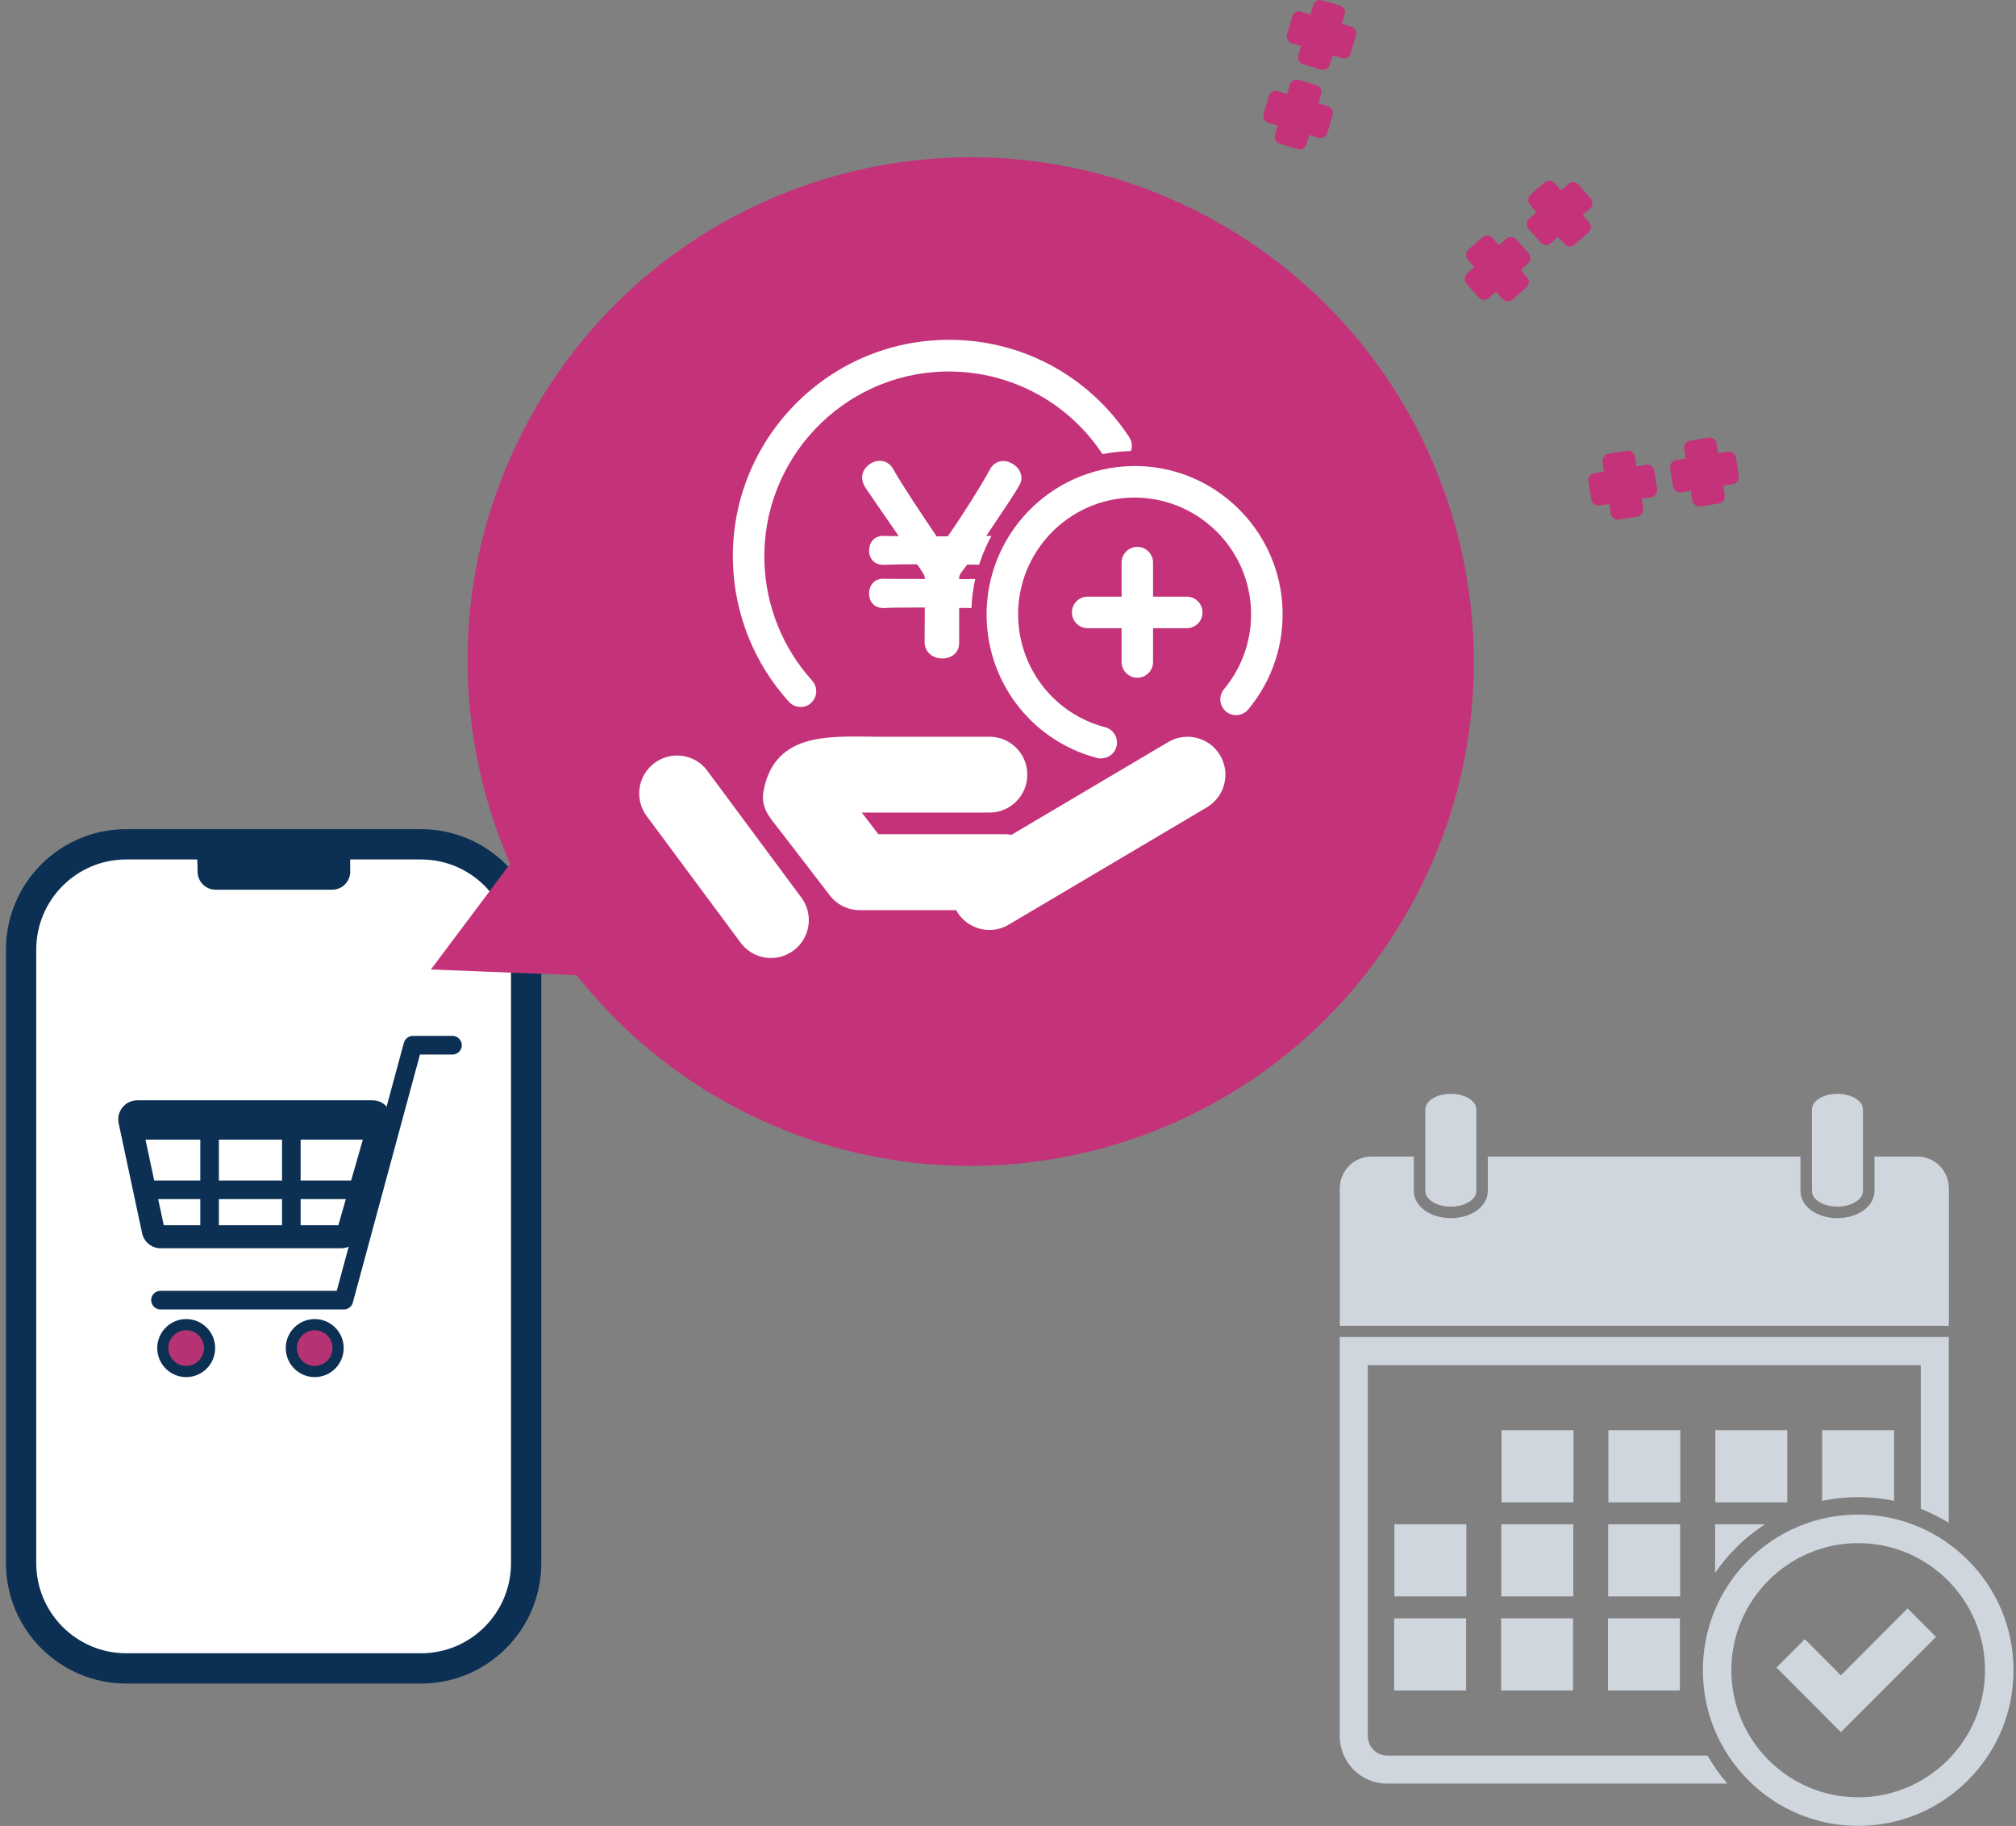 <svg width="233" height="211" viewBox="0 0 233 211" fill="none" xmlns="http://www.w3.org/2000/svg">
<rect x="0" y="0" width="233" height="211" fill="#808080" stroke="none"/>
<g clip-path="url(#clip0_31_1050)">
<path d="M160.295 202.863C159.078 202.863 158.083 201.842 158.083 200.586V157.749H221.997V174.354C223.115 174.797 224.196 175.339 225.228 175.967V154.499H154.84V200.586C154.84 203.639 157.272 206.101 160.282 206.101H199.636C198.763 205.091 198.002 204.008 197.35 202.863H160.295Z" fill="#CFD6DD"/>
<path d="M167.679 139.432C169.301 139.432 170.628 138.619 170.628 137.622V128.205C170.628 127.208 169.313 126.396 167.679 126.396C166.045 126.396 164.73 127.208 164.73 128.205V137.622C164.73 138.619 166.045 139.432 167.679 139.432Z" fill="#CFD6DD"/>
<path d="M212.364 139.432C213.986 139.432 215.313 138.619 215.313 137.622V128.205C215.313 127.208 213.999 126.396 212.364 126.396C210.73 126.396 209.416 127.208 209.416 128.205V137.622C209.416 138.619 210.73 139.432 212.364 139.432Z" fill="#CFD6DD"/>
<path d="M225.24 145.808V137.302C225.24 135.283 223.606 133.646 221.591 133.646H216.64V137.622C216.64 139.383 214.76 140.761 212.364 140.761C209.968 140.761 208.089 139.383 208.089 137.622V133.646H171.954V137.622C171.954 139.383 170.075 140.761 167.679 140.761C165.283 140.761 163.403 139.383 163.403 137.622V133.646H158.501C156.486 133.646 154.852 135.283 154.852 137.302V153.206H225.24V145.808Z" fill="#CFD6DD"/>
<path d="M181.857 165.27H173.54V173.603H181.857V165.27Z" fill="#CFD6DD"/>
<path d="M194.205 165.27H185.887V173.603H194.205V165.27Z" fill="#CFD6DD"/>
<path d="M206.565 165.27H198.247V173.603H206.565V165.27Z" fill="#CFD6DD"/>
<path d="M214.748 173C216.161 173 217.549 173.148 218.913 173.431V165.27H210.595V173.431C211.947 173.148 213.335 173 214.748 173Z" fill="#CFD6DD"/>
<path d="M169.473 176.139H161.155V184.473H169.473V176.139Z" fill="#CFD6DD"/>
<path d="M181.833 176.139H173.515V184.473H181.833V176.139Z" fill="#CFD6DD"/>
<path d="M194.181 176.139H185.863V184.473H194.181V176.139Z" fill="#CFD6DD"/>
<path d="M198.223 181.765C198.923 180.731 199.722 179.758 200.631 178.86C201.663 177.826 202.793 176.915 203.997 176.139H198.223V181.765Z" fill="#CFD6DD"/>
<path d="M169.448 187.009H161.13V195.342H169.448V187.009Z" fill="#CFD6DD"/>
<path d="M181.808 187.009H173.49V195.342H181.808V187.009Z" fill="#CFD6DD"/>
<path d="M194.156 187.009H185.838V195.342H194.156V187.009Z" fill="#CFD6DD"/>
<path d="M212.758 193.594L208.592 189.421L205.312 192.696L212.758 200.155L216.038 196.881L223.754 189.15L220.473 185.864L212.758 193.594Z" fill="#CFD6DD"/>
<path d="M227.452 180.288C224.061 176.89 219.552 175.019 214.76 175.019C209.969 175.019 205.459 176.89 202.068 180.288C198.677 183.685 196.81 188.203 196.81 193.003C196.81 197.804 198.677 202.322 202.068 205.719C205.459 209.117 209.969 210.988 214.76 210.988C219.552 210.988 224.061 209.117 227.452 205.719C230.843 202.322 232.711 197.804 232.711 193.003C232.711 188.203 230.843 183.685 227.452 180.288ZM214.76 207.689C206.676 207.689 200.103 201.103 200.103 193.003C200.103 184.904 206.676 178.318 214.76 178.318C222.845 178.318 229.418 184.904 229.418 193.003C229.418 201.103 222.845 207.689 214.76 207.689Z" fill="#CFD6DD"/>
<path d="M48.661 97.566H14.591C7.88 97.566 2.439 103.017 2.439 109.741V180.62C2.439 187.343 7.88 192.794 14.591 192.794H48.661C55.372 192.794 60.812 187.343 60.812 180.62V109.741C60.812 103.017 55.372 97.566 48.661 97.566Z" fill="white" stroke="#0C3054" stroke-width="3.5" stroke-miterlimit="10"/>
<path d="M42.481 129.793L39.102 141.586H18.928L16.409 129.793H42.481ZM43.058 127.146H15.868C14.468 127.146 13.423 128.439 13.718 129.818L16.421 142.497C16.642 143.518 17.539 144.245 18.571 144.245H39.421C40.404 144.245 41.264 143.592 41.535 142.644L45.171 129.965C45.577 128.55 44.52 127.146 43.058 127.146Z" fill="#0C3054"/>
<path d="M16.298 130.618H42.69" stroke="#0C3054" stroke-width="2.15" stroke-linecap="round" stroke-linejoin="round"/>
<path d="M17.416 137.487H41.535" stroke="#0C3054" stroke-width="2.15" stroke-linecap="round" stroke-linejoin="round"/>
<path d="M24.223 130.618V142.534" stroke="#0C3054" stroke-width="2.15" stroke-linecap="round" stroke-linejoin="round"/>
<path d="M33.671 130.618V142.534" stroke="#0C3054" stroke-width="2.15" stroke-linecap="round" stroke-linejoin="round"/>
<path d="M52.297 120.782H47.715L39.741 150.24H18.547" stroke="#0C3054" stroke-width="2.15" stroke-linecap="round" stroke-linejoin="round"/>
<path d="M21.52 158.487C23.013 158.487 24.223 157.275 24.223 155.779C24.223 154.283 23.013 153.071 21.52 153.071C20.027 153.071 18.817 154.283 18.817 155.779C18.817 157.275 20.027 158.487 21.52 158.487Z" fill="#B63373" stroke="#0C3054" stroke-width="1.29" stroke-linecap="round" stroke-linejoin="round"/>
<path d="M36.374 158.487C37.867 158.487 39.077 157.275 39.077 155.779C39.077 154.283 37.867 153.071 36.374 153.071C34.882 153.071 33.671 154.283 33.671 155.779C33.671 157.275 34.882 158.487 36.374 158.487Z" fill="#B63373" stroke="#0C3054" stroke-width="1.29" stroke-linecap="round" stroke-linejoin="round"/>
<path d="M38.414 102.81H24.911C23.769 102.81 22.835 101.875 22.835 100.73C22.835 99.585 22.761 98.859 22.761 98.859L40.454 98.92C40.454 98.92 40.478 99.585 40.478 100.73C40.478 101.875 39.544 102.81 38.402 102.81H38.414Z" fill="#0C3054"/>
<path d="M61.377 48.069C77.018 19.966 112.452 9.885 140.501 25.555C168.551 41.225 178.614 76.726 162.973 104.829C147.333 132.932 111.899 143.014 83.849 127.344C76.993 123.515 71.243 118.493 66.648 112.695L49.803 112.03L58.957 99.819C51.917 83.706 52.163 64.626 61.377 48.082V48.069Z" fill="#C4337A"/>
<path d="M92.523 81.687C92.032 81.687 91.528 81.49 91.172 81.084C87.166 76.677 84.881 70.953 84.709 64.995C84.316 51.208 95.189 39.674 108.95 39.28C117.661 39.022 125.721 43.232 130.513 50.519C131.066 51.356 130.832 52.489 129.997 53.055C129.161 53.609 128.031 53.375 127.466 52.538C123.362 46.309 116.469 42.739 109.048 42.936C97.303 43.269 88.014 53.129 88.346 64.897C88.493 69.993 90.447 74.868 93.862 78.647C94.538 79.397 94.489 80.542 93.74 81.232C93.395 81.552 92.953 81.699 92.511 81.699L92.523 81.687Z" fill="white"/>
<path d="M108.889 76.086C107.881 76.086 106.861 75.434 106.861 74.166C106.861 73.501 106.861 72.824 106.874 72.135C106.874 71.495 106.886 70.842 106.886 70.202C105.068 70.202 103.347 70.202 102.156 70.264H102.143C101.394 70.264 101.025 69.956 100.816 69.71C100.571 69.414 100.436 68.996 100.436 68.59C100.436 67.74 100.988 66.879 102.057 66.879C103.016 66.903 104.859 66.903 106.886 66.903C106.886 66.669 106.874 66.558 106.763 66.374C106.566 66.041 106.087 65.278 105.952 65.204C104.453 65.204 103.151 65.229 102.156 65.266H102.131C101.812 65.266 101.382 65.217 101.013 64.921C100.755 64.712 100.448 64.318 100.448 63.604C100.448 62.792 100.952 61.93 102.07 61.93C102.328 61.93 103.495 61.955 103.876 61.955C103.016 60.711 102.143 59.444 101.394 58.36C100.853 57.572 100.374 56.871 100.006 56.329C99.76 55.935 99.637 55.554 99.637 55.197C99.637 54.089 100.706 53.252 101.664 53.252C102.34 53.252 102.905 53.596 103.249 54.236C104.404 56.255 106.272 59.05 108.25 61.979H109.54C111.272 59.493 113.336 56.218 114.442 54.2C114.761 53.609 115.314 53.276 115.941 53.276C116.936 53.276 118.054 54.126 118.054 55.246C118.054 55.849 118.054 55.861 113.987 61.93H114.97C116.125 61.93 116.703 62.755 116.703 63.58C116.703 64.404 116.113 65.266 114.995 65.266L111.788 65.241L111.198 66.017C110.916 66.411 110.854 66.534 110.842 66.915C111.112 66.915 111.37 66.915 111.628 66.915C113.017 66.915 114.209 66.915 114.958 66.891C116.125 66.891 116.727 67.752 116.727 68.565C116.727 69.377 116.113 70.276 114.995 70.276C114.356 70.276 113.693 70.276 113.005 70.264C112.316 70.264 111.592 70.251 110.854 70.251V74.277C110.854 75.532 109.835 76.099 108.889 76.099V76.086Z" fill="white"/>
<path d="M81.76 89.073C80.323 87.128 77.583 86.722 75.642 88.174C73.701 89.615 73.295 92.36 74.745 94.305L85.594 108.929C86.454 110.086 87.768 110.701 89.108 110.701C90.017 110.701 90.926 110.418 91.712 109.839C93.653 108.399 94.059 105.654 92.609 103.709L81.76 89.085V89.073Z" fill="white"/>
<path d="M141.018 87.288C139.789 85.208 137.111 84.518 135.022 85.749L116.899 96.471C116.678 96.434 116.457 96.397 116.224 96.397H101.517L99.6 93.898H114.356C116.777 93.898 118.73 91.941 118.73 89.516C118.73 87.091 116.777 85.134 114.356 85.134H101.615C96.295 85.134 89.611 84.383 88.26 91.326C87.867 93.381 88.948 94.428 90.164 96.003C92.081 98.49 93.985 100.976 95.902 103.463C96.725 104.546 98.015 105.174 99.367 105.174H110.523C110.523 105.174 110.56 105.26 110.584 105.309C111.407 106.688 112.857 107.464 114.356 107.464C115.118 107.464 115.88 107.267 116.58 106.848L139.482 93.295C141.558 92.064 142.246 89.381 141.018 87.288Z" fill="white"/>
<path d="M127.294 87.657C127.146 87.657 126.987 87.633 126.827 87.596C119.676 85.725 114.553 79.508 114.074 72.123C113.459 62.693 120.61 54.52 130.021 53.892C139.445 53.252 147.591 60.441 148.217 69.87C148.5 74.289 147.099 78.585 144.274 81.983C143.622 82.758 142.48 82.857 141.706 82.216C140.932 81.564 140.833 80.419 141.472 79.644C143.696 76.973 144.802 73.587 144.581 70.104C144.089 62.681 137.676 57.056 130.267 57.523C122.858 58.016 117.231 64.441 117.71 71.864C118.091 77.674 122.121 82.573 127.748 84.038C128.719 84.297 129.309 85.294 129.051 86.266C128.842 87.091 128.092 87.633 127.294 87.633V87.657Z" fill="white"/>
<path d="M127.294 89.43C126.987 89.43 126.679 89.393 126.385 89.319C118.497 87.263 112.845 80.407 112.304 72.258C111.973 67.223 113.631 62.361 116.949 58.557C120.278 54.754 124.873 52.476 129.898 52.156C130.328 52.132 130.771 52.107 131.201 52.107C135.734 52.107 140.108 53.769 143.549 56.772C147.357 60.108 149.63 64.724 149.962 69.784C150.282 74.658 148.733 79.41 145.613 83.152C144.998 83.891 144.138 84.346 143.18 84.432C143.069 84.432 142.971 84.444 142.861 84.444C142.013 84.444 141.214 84.161 140.563 83.607C139.826 82.992 139.371 82.13 139.285 81.17C139.199 80.21 139.494 79.274 140.108 78.548C142.05 76.222 143.008 73.28 142.811 70.264C142.406 64.121 137.258 59.308 131.09 59.308C130.857 59.308 130.611 59.308 130.378 59.333C127.269 59.542 124.419 60.945 122.355 63.309C120.29 65.66 119.271 68.676 119.467 71.802C119.799 76.849 123.301 81.109 128.191 82.389C129.112 82.635 129.898 83.213 130.378 84.05C130.857 84.875 130.992 85.848 130.758 86.771C130.353 88.359 128.916 89.454 127.294 89.454V89.43Z" fill="#C4337A"/>
<path d="M137.16 72.59H125.709C124.701 72.59 123.89 71.778 123.89 70.768C123.89 69.759 124.701 68.947 125.709 68.947H137.16C138.167 68.947 138.978 69.759 138.978 70.768C138.978 71.778 138.167 72.59 137.16 72.59Z" fill="white"/>
<path d="M131.447 78.314C130.439 78.314 129.628 77.502 129.628 76.492V65.02C129.628 64.01 130.439 63.198 131.447 63.198C132.454 63.198 133.265 64.01 133.265 65.02V76.492C133.265 77.502 132.454 78.314 131.447 78.314Z" fill="white"/>
<path d="M127.281 87.657C127.134 87.657 126.974 87.633 126.814 87.596C119.664 85.725 114.54 79.508 114.061 72.123C113.447 62.693 120.598 54.52 130.009 53.892C139.433 53.252 147.578 60.441 148.205 69.87C148.488 74.289 147.087 78.585 144.261 81.983C143.61 82.758 142.467 82.857 141.693 82.216C140.919 81.564 140.821 80.419 141.46 79.644C143.684 76.973 144.789 73.587 144.568 70.104C144.077 62.681 137.663 57.056 130.255 57.523C122.846 58.016 117.219 64.441 117.698 71.864C118.079 77.674 122.109 82.573 127.736 84.038C128.707 84.297 129.296 85.294 129.038 86.266C128.829 87.091 128.08 87.633 127.281 87.633V87.657Z" fill="white"/>
<path d="M178.43 21.136L178.012 21.505L176.906 22.49C176.562 22.797 176.525 23.327 176.832 23.672L177.569 24.509L176.734 25.247C176.39 25.555 176.353 26.084 176.66 26.429L177.164 27.007L177.225 27.081L177.533 27.426L178.061 28.029C178.368 28.374 178.896 28.411 179.24 28.103L180.076 27.364L180.813 28.201C181.12 28.546 181.649 28.583 181.993 28.275L183.59 26.872C183.934 26.564 183.971 26.035 183.663 25.69L182.926 24.853L183.762 24.115C184.106 23.807 184.143 23.278 183.836 22.933L182.435 21.333C182.128 20.988 181.599 20.951 181.255 21.259L180.42 21.997L179.683 21.16C179.376 20.816 178.847 20.779 178.503 21.086L178.442 21.148L178.43 21.136Z" fill="#C4337A"/>
<path d="M171.254 27.475L170.836 27.844L169.731 28.829C169.387 29.137 169.35 29.666 169.657 30.011L170.394 30.848L169.559 31.587C169.215 31.894 169.178 32.423 169.485 32.768L169.989 33.347L170.05 33.421L170.357 33.765L170.886 34.368C171.193 34.713 171.721 34.75 172.065 34.442L172.901 33.704L173.638 34.541C173.945 34.886 174.473 34.922 174.817 34.615L176.414 33.211C176.759 32.904 176.795 32.374 176.488 32.03L175.751 31.193L176.586 30.454C176.931 30.146 176.967 29.617 176.66 29.272L175.26 27.672C174.952 27.327 174.424 27.29 174.08 27.598L173.245 28.337L172.507 27.5C172.2 27.155 171.672 27.118 171.328 27.426L171.266 27.487L171.254 27.475Z" fill="#C4337A"/>
<path d="M156.695 4.185L156.72 4.099C156.855 3.656 156.597 3.188 156.154 3.065L155.085 2.745L155.405 1.674C155.54 1.231 155.282 0.763 154.84 0.64L152.8 0.037C152.358 -0.098 151.891 0.16 151.768 0.603L151.449 1.674L150.38 1.354C149.937 1.219 149.471 1.477 149.348 1.92L148.746 3.964C148.611 4.407 148.869 4.875 149.311 4.998L150.38 5.318L150.06 6.389C149.925 6.832 150.183 7.3 150.626 7.423L151.4 7.657L151.842 7.792L151.928 7.817L152.665 8.038C153.107 8.174 153.574 7.915 153.697 7.472L154.017 6.401L155.085 6.721C155.528 6.857 155.995 6.598 156.118 6.155L156.535 4.727L156.695 4.198V4.185Z" fill="#C4337A"/>
<path d="M153.992 13.381L154.016 13.294C154.152 12.851 153.894 12.384 153.451 12.261L152.382 11.941L152.702 10.87C152.837 10.426 152.579 9.959 152.137 9.836L150.097 9.232C149.655 9.097 149.188 9.355 149.065 9.799L148.746 10.87L147.677 10.55C147.234 10.414 146.767 10.673 146.645 11.116L146.043 13.159C145.907 13.602 146.165 14.07 146.608 14.193L147.677 14.513L147.357 15.584C147.222 16.027 147.48 16.495 147.922 16.618L148.696 16.852L149.139 16.987L149.225 17.012L149.962 17.234C150.404 17.369 150.871 17.11 150.994 16.667L151.313 15.596L152.382 15.916C152.825 16.052 153.292 15.793 153.414 15.35L153.832 13.922L153.992 13.393V13.381Z" fill="#C4337A"/>
<path d="M197.338 50.593L196.798 50.679L195.336 50.913C194.881 50.987 194.574 51.418 194.648 51.873L194.82 52.981L193.714 53.153C193.259 53.227 192.952 53.658 193.026 54.114L193.149 54.864V54.951L193.235 55.406L193.358 56.206C193.431 56.662 193.861 56.969 194.316 56.895L195.422 56.723L195.594 57.831C195.667 58.286 196.097 58.594 196.552 58.52L198.653 58.188C199.108 58.114 199.415 57.683 199.341 57.228L199.169 56.12L200.275 55.948C200.729 55.874 201.037 55.443 200.963 54.987L200.631 52.883C200.557 52.427 200.127 52.119 199.673 52.193L198.567 52.365L198.395 51.258C198.321 50.802 197.891 50.495 197.437 50.568H197.351V50.581L197.338 50.593Z" fill="#C4337A"/>
<path d="M187.902 52.107L187.362 52.193L185.9 52.427C185.445 52.501 185.138 52.932 185.212 53.387L185.384 54.495L184.278 54.667C183.823 54.741 183.516 55.172 183.59 55.628L183.713 56.379V56.465L183.799 56.92L183.922 57.72C183.995 58.176 184.425 58.483 184.88 58.41L185.986 58.237L186.158 59.345C186.231 59.801 186.661 60.108 187.116 60.035L189.217 59.702C189.672 59.628 189.979 59.197 189.905 58.742L189.733 57.634L190.839 57.462C191.293 57.388 191.6 56.957 191.527 56.502L191.195 54.397C191.121 53.941 190.691 53.633 190.237 53.707L189.131 53.88L188.959 52.772C188.885 52.316 188.455 52.009 188.001 52.083H187.915V52.095L187.902 52.107Z" fill="#C4337A"/>
</g>
<defs>
<clipPath id="clip0_31_1050">
<rect width="232.421" height="211" fill="white" transform="translate(0.289)"/>
</clipPath>
</defs>
</svg>
